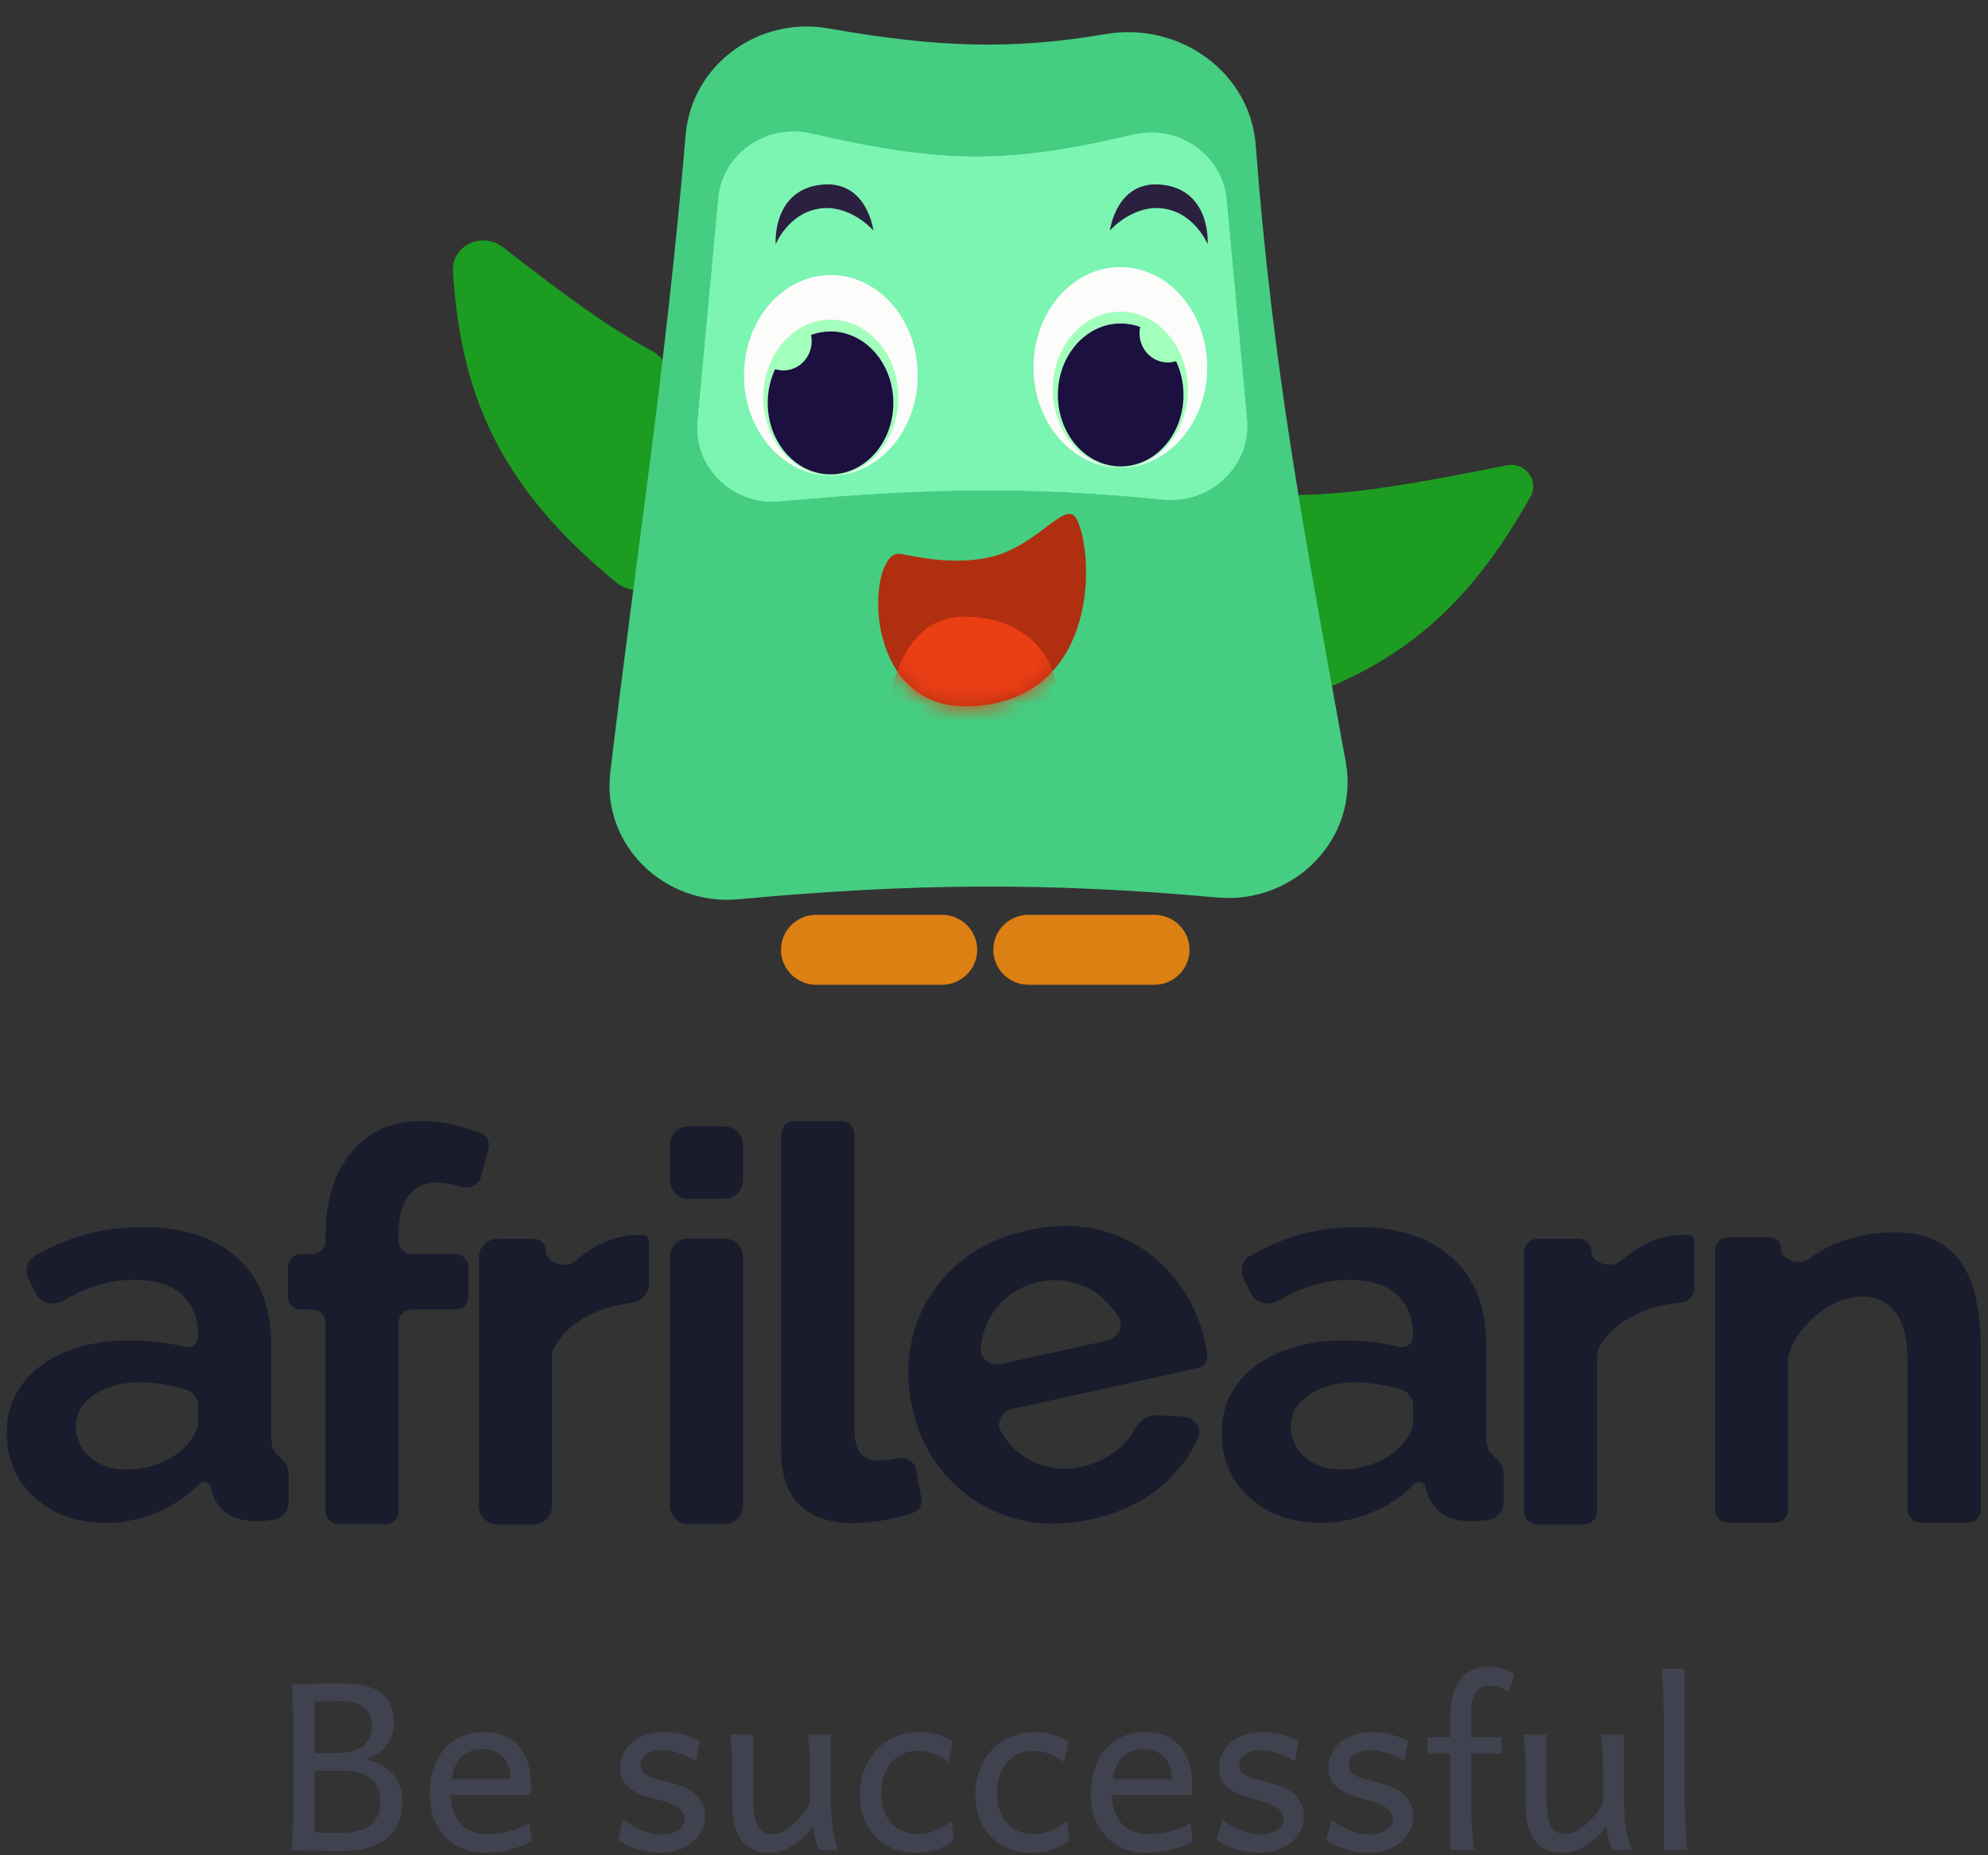 <svg width="120" height="112" viewBox="0 0 120 112" fill="none" xmlns="http://www.w3.org/2000/svg">
<rect x="0" y="0" width="120" height="112" fill="#333333" stroke="none"/>
<path d="M27.339 16.423C27.236 14.824 29.096 13.94 30.369 14.931C34.246 17.951 36.826 19.817 39.326 21.169C39.95 21.507 40.366 22.134 40.394 22.837L40.826 33.743C40.878 35.05 39.624 36.025 38.353 35.666L37.916 35.542C37.663 35.471 37.425 35.348 37.223 35.182C30.181 29.417 27.82 23.89 27.339 16.423Z" fill="#1C9C21"/>
<path d="M92.384 29.987C92.936 29.007 92.057 27.87 90.945 28.093C85.222 29.237 81.745 29.82 78.583 29.875C78.085 29.883 77.624 30.145 77.381 30.575L71.437 41.094C70.985 41.894 71.455 42.896 72.363 43.071L73.716 43.332C73.896 43.367 74.085 43.364 74.264 43.325C83.727 41.252 88.392 37.076 92.384 29.987Z" fill="#1C9C21"/>
<path d="M56.851 55.224H49.278C48.098 55.224 47.142 56.17 47.142 57.337C47.142 58.504 48.098 59.451 49.278 59.451H56.851C58.031 59.451 58.987 58.504 58.987 57.337C58.987 56.17 58.031 55.224 56.851 55.224Z" fill="#DC8013"/>
<path d="M69.667 55.224H62.094C60.914 55.224 59.958 56.17 59.958 57.337C59.958 58.504 60.914 59.451 62.094 59.451H69.667C70.846 59.451 71.803 58.504 71.803 57.337C71.803 56.17 70.846 55.224 69.667 55.224Z" fill="#DC8013"/>
<path d="M36.839 46.618C36.315 51.023 40.115 54.702 44.578 54.288C54.986 53.324 63.161 53.246 73.471 54.181C78.152 54.605 82.063 50.583 81.233 46.005C78.794 32.55 76.825 22.354 75.799 8.769C75.464 4.333 71.171 1.3 66.74 2.057C61.094 3.021 56.575 2.874 50.002 1.714C45.777 0.969 41.75 3.913 41.388 8.145C40.152 22.596 38.46 32.987 36.839 46.618Z" fill="#45CD81"/>
<path d="M42.11 25.425C41.851 28.212 44.245 30.526 47.06 30.265C56.102 29.427 62.399 29.369 70.206 30.157C73.064 30.446 75.532 28.119 75.268 25.289L74.038 12.052C73.783 9.316 71.094 7.492 68.393 8.131C60.832 9.922 56.934 9.894 48.947 8.061C46.264 7.446 43.612 9.271 43.36 11.984L42.11 25.425Z" fill="#7CF5B2"/>
<path d="M42.11 25.425C41.851 28.212 44.245 30.526 47.06 30.265C56.102 29.427 62.399 29.369 70.206 30.157C73.064 30.446 75.532 28.119 75.268 25.289L74.038 12.052C73.783 9.316 71.094 7.492 68.393 8.131C60.832 9.922 56.934 9.894 48.947 8.061C46.264 7.446 43.612 9.271 43.36 11.984L42.11 25.425Z" fill="#7CF5B2"/>
<path d="M67.627 28.229C70.523 28.229 72.87 25.52 72.87 22.177C72.87 18.835 70.523 16.125 67.627 16.125C64.732 16.125 62.385 18.835 62.385 22.177C62.385 25.52 64.732 28.229 67.627 28.229Z" fill="#FCFCFB"/>
<path d="M67.628 28.229C69.88 28.229 71.706 26.122 71.706 23.522C71.706 20.922 69.88 18.814 67.628 18.814C65.376 18.814 63.55 20.922 63.55 23.522C63.55 26.122 65.376 28.229 67.628 28.229Z" fill="#A3FFBC"/>
<path fill-rule="evenodd" clip-rule="evenodd" d="M70.989 21.805C70.832 21.855 70.664 21.881 70.49 21.881C69.548 21.881 68.784 21.091 68.784 20.117C68.784 19.987 68.798 19.861 68.823 19.74C68.453 19.603 68.058 19.528 67.647 19.528C65.553 19.528 63.856 21.46 63.856 23.842C63.856 26.225 65.553 28.156 67.647 28.156C69.741 28.156 71.438 26.225 71.438 23.842C71.438 23.105 71.276 22.412 70.989 21.805Z" fill="#1C1040"/>
<path d="M50.152 28.71C47.256 28.71 44.909 26 44.909 22.658C44.909 19.315 47.256 16.605 50.152 16.605C53.047 16.605 55.395 19.315 55.395 22.658C55.395 26 53.047 28.71 50.152 28.71Z" fill="#FCFCFB"/>
<path d="M50.152 28.709C47.9 28.709 46.074 26.602 46.074 24.002C46.074 21.402 47.9 19.295 50.152 19.295C52.404 19.295 54.23 21.402 54.23 24.002C54.23 26.602 52.404 28.709 50.152 28.709Z" fill="#A3FFBC"/>
<path fill-rule="evenodd" clip-rule="evenodd" d="M46.79 22.285C46.948 22.335 47.115 22.362 47.289 22.362C48.231 22.362 48.995 21.572 48.995 20.597C48.995 20.468 48.982 20.342 48.956 20.22C49.327 20.083 49.722 20.009 50.132 20.009C52.226 20.009 53.923 21.94 53.923 24.323C53.923 26.705 52.226 28.636 50.132 28.636C48.039 28.636 46.341 26.705 46.341 24.323C46.341 23.586 46.504 22.892 46.79 22.285Z" fill="#1C1040"/>
<path fill-rule="evenodd" clip-rule="evenodd" d="M46.828 14.73C46.828 14.73 47.554 12.952 49.346 12.613C51.276 12.248 52.719 13.914 52.719 13.914C52.719 13.914 52.336 10.816 49.529 11.155C46.584 11.511 46.812 14.784 46.828 14.73Z" fill="#2B203F"/>
<path fill-rule="evenodd" clip-rule="evenodd" d="M72.889 14.731C72.889 14.731 72.164 12.953 70.369 12.613C68.44 12.249 66.998 13.915 66.998 13.915C66.998 13.915 67.381 10.817 70.187 11.156C73.133 11.512 72.904 14.784 72.889 14.731Z" fill="#2B203F"/>
<path fill-rule="evenodd" clip-rule="evenodd" d="M54.223 33.428C52.306 33.495 51.945 42.88 58.536 42.64C66.093 42.365 66.136 33.999 65.051 31.457C64.368 29.862 62.678 33.191 59.323 33.726C56.824 34.123 54.624 33.414 54.223 33.428Z" fill="#B02F10"/>
<mask id="mask0_9_19186" style="mask-type:luminance" maskUnits="userSpaceOnUse" x="53" y="31" width="13" height="12">
<path d="M54.224 33.428C52.306 33.495 51.945 42.88 58.537 42.64C66.093 42.365 66.137 33.999 65.051 31.457C64.369 29.862 62.679 33.191 59.324 33.726C56.824 34.123 54.624 33.414 54.224 33.428Z" fill="white"/>
</mask>
<g mask="url(#mask0_9_19186)">
<path fill-rule="evenodd" clip-rule="evenodd" d="M53.627 42.644C53.627 42.644 54.15 37.249 58.154 37.227C62.158 37.204 64.075 40.009 63.788 42.644C63.788 42.644 58.679 46.966 53.627 42.644Z" fill="#EA3E15"/>
</g>
<g clip-path="url(#clip0_9_19186)">
<path d="M47.16 68.476C47.16 68.034 47.519 67.676 47.961 67.676H50.772C51.214 67.676 51.572 68.034 51.572 68.476V86.163C51.572 86.953 51.704 87.49 51.968 87.775C52.231 88.038 52.593 88.17 53.054 88.17C53.405 88.17 53.768 88.126 54.141 88.038C54.652 87.918 55.218 88.215 55.309 88.732L55.616 90.468C55.678 90.821 55.499 91.176 55.164 91.303C54.707 91.475 54.201 91.615 53.647 91.723C52.857 91.876 52.143 91.953 51.507 91.953C50.124 91.953 49.048 91.591 48.28 90.868C47.533 90.122 47.16 89.069 47.16 87.71V68.476Z" fill="#191C2D"/>
<path d="M119.561 91.128C119.561 91.57 119.203 91.928 118.76 91.928H115.949C115.508 91.928 115.148 91.57 115.148 91.128V82.257C115.148 80.875 114.907 79.866 114.424 79.23C113.942 78.594 113.271 78.276 112.416 78.276C111.823 78.276 111.219 78.43 110.605 78.737C110.012 79.044 109.474 79.472 108.991 80.02C108.535 80.517 108.197 81.092 107.975 81.746C107.949 81.823 107.938 81.903 107.938 81.984V91.128C107.938 91.57 107.579 91.928 107.137 91.928H104.326C103.884 91.928 103.525 91.57 103.525 91.128V75.49C103.525 75.049 103.884 74.691 104.326 74.691H106.826C107.204 74.691 107.51 74.996 107.51 75.374C107.51 76.069 108.63 76.421 109.189 76.007C109.869 75.48 110.649 75.085 111.527 74.822C112.427 74.537 113.371 74.394 114.359 74.394C115.435 74.394 116.312 74.592 116.993 74.987C117.696 75.359 118.222 75.875 118.573 76.533C118.946 77.169 119.198 77.892 119.33 78.704C119.485 79.515 119.561 80.338 119.561 81.171V91.128Z" fill="#191C2D"/>
<path d="M102.269 77.801C102.269 78.243 101.91 78.597 101.47 78.634C100.449 78.719 99.52 78.971 98.68 79.39C97.686 79.866 96.956 80.547 96.49 81.433C96.434 81.538 96.408 81.656 96.408 81.776V91.223C96.408 91.665 96.05 92.023 95.608 92.023H92.797C92.355 92.023 91.996 91.665 91.996 91.223V75.585C91.996 75.143 92.355 74.785 92.797 74.785H95.323C95.722 74.785 96.046 75.108 96.046 75.507C96.046 76.264 97.262 76.625 97.826 76.121C98.005 75.961 98.191 75.812 98.384 75.673C99.328 74.993 100.327 74.621 101.38 74.555C101.622 74.555 101.808 74.555 101.94 74.555C102.135 74.555 102.269 74.724 102.269 74.919V77.801Z" fill="#191C2D"/>
<path d="M73.741 86.51C73.741 85.392 74.049 84.416 74.663 83.582C75.3 82.727 76.178 82.069 77.297 81.608C78.417 81.148 79.701 80.918 81.15 80.918C81.874 80.918 82.61 80.972 83.356 81.082C83.74 81.138 84.098 81.212 84.43 81.304C84.848 81.419 85.299 81.121 85.299 80.687C85.299 79.591 84.969 78.746 84.311 78.154C83.674 77.562 82.719 77.266 81.446 77.266C80.502 77.266 79.602 77.431 78.746 77.76C78.227 77.959 77.692 78.215 77.14 78.528C76.548 78.863 75.779 78.662 75.481 78.05L75.064 77.2C74.816 76.693 74.983 76.076 75.474 75.797C76.344 75.303 77.226 74.916 78.121 74.634C79.328 74.262 80.59 74.075 81.907 74.075C84.366 74.075 86.275 74.689 87.636 75.917C89.019 77.145 89.711 78.9 89.711 81.181V86.674C89.711 87.135 89.788 87.464 89.942 87.661C90.29 88.053 90.765 88.418 90.765 88.942V90.66C90.765 91.208 90.369 91.678 89.826 91.753C89.776 91.76 89.727 91.767 89.678 91.773C89.371 91.817 89.107 91.839 88.888 91.839C88.01 91.839 87.34 91.642 86.879 91.247C86.44 90.852 86.166 90.37 86.056 89.8C86.02 89.477 85.598 89.353 85.371 89.585C84.739 90.231 84.002 90.752 83.158 91.148C82.039 91.675 80.897 91.938 79.734 91.938C78.593 91.938 77.561 91.708 76.639 91.247C75.739 90.764 75.025 90.118 74.499 89.306C73.994 88.473 73.741 87.541 73.741 86.51ZM84.475 87.398C84.717 87.135 84.915 86.872 85.068 86.609C85.222 86.345 85.299 86.104 85.299 85.885V84.888C85.299 84.436 85.028 84.021 84.596 83.889C84.273 83.791 83.937 83.711 83.587 83.648C82.972 83.516 82.39 83.451 81.841 83.451C80.7 83.451 79.756 83.703 79.01 84.207C78.285 84.69 77.923 85.337 77.923 86.148C77.923 86.587 78.044 87.003 78.285 87.398C78.527 87.793 78.878 88.111 79.339 88.352C79.8 88.593 80.349 88.714 80.985 88.714C81.644 88.714 82.291 88.593 82.928 88.352C83.564 88.089 84.08 87.771 84.475 87.398Z" fill="#191C2D"/>
<path d="M20.449 92.019C20.006 92.019 19.648 91.661 19.648 91.219V79.858C19.648 79.416 19.29 79.058 18.847 79.058H18.177C17.735 79.058 17.376 78.7 17.376 78.258V76.502C17.376 76.061 17.735 75.703 18.177 75.703H18.847C19.29 75.703 19.648 75.344 19.648 74.903V74.65C19.648 73.224 19.878 71.996 20.339 70.965C20.822 69.913 21.492 69.101 22.348 68.531C23.226 67.961 24.247 67.676 25.41 67.676C26.113 67.676 26.815 67.763 27.518 67.939C28.032 68.064 28.54 68.227 29.044 68.428C29.403 68.573 29.585 68.968 29.485 69.342L29.029 71.045C28.896 71.542 28.328 71.791 27.833 71.648C27.762 71.628 27.69 71.609 27.616 71.59C27.177 71.459 26.76 71.393 26.365 71.393C25.619 71.393 25.048 71.656 24.653 72.183C24.258 72.709 24.06 73.477 24.06 74.485V74.903C24.06 75.344 24.419 75.703 24.861 75.703H27.474C27.916 75.703 28.275 76.061 28.275 76.502V78.258C28.275 78.7 27.916 79.058 27.474 79.058H24.861C24.419 79.058 24.06 79.416 24.06 79.858V91.219C24.06 91.661 23.702 92.019 23.26 92.019H20.449Z" fill="#191C2D"/>
<path d="M39.179 77.481C39.179 78.1 38.675 78.592 38.06 78.666C37.164 78.774 36.341 79.015 35.59 79.39C34.62 79.855 33.901 80.514 33.433 81.369C33.353 81.515 33.318 81.681 33.318 81.848V90.903C33.318 91.521 32.816 92.023 32.197 92.023H30.026C29.407 92.023 28.905 91.521 28.905 90.903V75.905C28.905 75.286 29.407 74.785 30.026 74.785H32.232C32.632 74.785 32.955 75.108 32.955 75.507C32.955 76.264 34.171 76.625 34.736 76.121C34.915 75.961 35.1 75.812 35.293 75.673C36.237 74.993 37.236 74.621 38.29 74.555C38.531 74.555 38.718 74.555 38.849 74.555C39.044 74.555 39.179 74.724 39.179 74.919V77.481Z" fill="#191C2D"/>
<path d="M41.555 92.01C40.936 92.01 40.435 91.509 40.435 90.891V75.893C40.435 75.274 40.936 74.773 41.555 74.773H43.726C44.345 74.773 44.847 75.274 44.847 75.893V90.891C44.847 91.509 44.345 92.01 43.726 92.01H41.555ZM41.555 72.371C40.936 72.371 40.435 71.87 40.435 71.251V69.116C40.435 68.498 40.936 67.996 41.555 67.996H43.726C44.345 67.996 44.847 68.498 44.847 69.116V71.251C44.847 71.87 44.345 72.371 43.726 72.371H41.555Z" fill="#191C2D"/>
<path d="M65.858 91.721C64.507 92.019 63.236 92.063 62.043 91.854C60.846 91.624 59.774 91.197 58.828 90.575C57.876 89.931 57.073 89.142 56.417 88.209C55.778 87.249 55.331 86.191 55.076 85.034C54.722 83.428 54.752 81.883 55.166 80.399C55.602 78.911 56.397 77.624 57.551 76.539C58.722 75.428 60.218 74.672 62.041 74.27C63.884 73.864 65.55 73.924 67.037 74.45C68.519 74.954 69.75 75.795 70.729 76.972C71.725 78.122 72.391 79.458 72.726 80.978C72.783 81.235 72.831 81.505 72.871 81.789C72.922 82.163 72.671 82.506 72.302 82.588L61.135 85.047C60.488 85.19 60.093 85.87 60.428 86.442C60.637 86.798 60.881 87.117 61.161 87.399C61.732 87.948 62.377 88.322 63.095 88.523C63.831 88.698 64.574 88.703 65.324 88.537C66.181 88.349 66.94 87.968 67.601 87.396C67.981 87.06 68.275 86.701 68.482 86.317C68.752 85.817 69.237 85.402 69.806 85.433L71.402 85.519C72.097 85.557 72.593 86.218 72.307 86.851C72.087 87.338 71.808 87.809 71.467 88.262C70.864 89.092 70.09 89.812 69.146 90.424C68.197 91.015 67.101 91.447 65.858 91.721ZM59.203 81.369C59.144 82.029 59.789 82.481 60.436 82.338L66.828 80.93C67.475 80.787 67.871 80.106 67.532 79.536C67.326 79.188 67.085 78.879 66.808 78.61C66.281 78.052 65.658 77.673 64.939 77.472C64.216 77.25 63.457 77.226 62.664 77.401C61.892 77.57 61.225 77.908 60.662 78.414C60.116 78.894 59.71 79.5 59.445 80.232C59.319 80.589 59.238 80.968 59.203 81.369Z" fill="#191C2D"/>
<path d="M0.402 86.51C0.402 85.392 0.71 84.416 1.324 83.582C1.961 82.727 2.839 82.069 3.958 81.608C5.078 81.148 6.362 80.918 7.811 80.918C8.535 80.918 9.271 80.972 10.017 81.082C10.401 81.138 10.759 81.212 11.091 81.304C11.509 81.419 11.96 81.121 11.96 80.687C11.96 79.591 11.631 78.746 10.972 78.154C10.335 77.562 9.381 77.266 8.107 77.266C7.163 77.266 6.263 77.431 5.407 77.76C4.888 77.959 4.353 78.215 3.801 78.528C3.209 78.863 2.44 78.662 2.142 78.05L1.726 77.2C1.478 76.693 1.644 76.076 2.136 75.797C3.005 75.303 3.887 74.916 4.782 74.634C5.989 74.262 7.251 74.075 8.568 74.075C11.027 74.075 12.937 74.689 14.298 75.917C15.681 77.145 16.372 78.9 16.372 81.181V86.674C16.372 87.135 16.449 87.464 16.603 87.661C16.951 88.053 17.426 88.418 17.426 88.942V90.66C17.426 91.208 17.03 91.678 16.487 91.753C16.437 91.76 16.388 91.767 16.339 91.773C16.032 91.817 15.768 91.839 15.549 91.839C14.671 91.839 14.001 91.642 13.54 91.247C13.101 90.852 12.827 90.37 12.717 89.8C12.681 89.477 12.259 89.353 12.032 89.585C11.4 90.231 10.663 90.752 9.82 91.148C8.7 91.675 7.559 91.938 6.395 91.938C5.254 91.938 4.222 91.708 3.3 91.247C2.4 90.764 1.687 90.118 1.16 89.306C0.655 88.473 0.402 87.541 0.402 86.51ZM11.137 87.398C11.378 87.135 11.576 86.872 11.729 86.609C11.883 86.345 11.96 86.104 11.96 85.885V84.888C11.96 84.436 11.69 84.021 11.257 83.889C10.935 83.791 10.598 83.711 10.248 83.648C9.633 83.516 9.051 83.451 8.502 83.451C7.361 83.451 6.417 83.703 5.671 84.207C4.946 84.69 4.584 85.337 4.584 86.148C4.584 86.587 4.705 87.003 4.946 87.398C5.188 87.793 5.539 88.111 6 88.352C6.461 88.593 7.01 88.714 7.646 88.714C8.305 88.714 8.952 88.593 9.589 88.352C10.226 88.089 10.742 87.771 11.137 87.398Z" fill="#191C2D"/>
</g>
<path d="M17.696 109.55V103.862C17.696 103.543 17.691 103.247 17.682 102.974C17.678 102.696 17.669 102.447 17.655 102.229C17.641 102.01 17.621 101.832 17.593 101.695C17.744 101.686 17.93 101.677 18.154 101.668C18.377 101.659 18.621 101.652 18.885 101.647C19.154 101.638 19.434 101.634 19.726 101.634C20.022 101.629 20.314 101.627 20.601 101.627C21.107 101.627 21.558 101.668 21.955 101.75C22.351 101.832 22.684 101.966 22.953 102.153C23.221 102.34 23.427 102.586 23.568 102.892C23.709 103.197 23.78 103.573 23.78 104.02C23.78 104.307 23.736 104.566 23.65 104.799C23.563 105.027 23.442 105.232 23.288 105.414C23.137 105.592 22.959 105.747 22.754 105.879C22.554 106.011 22.337 106.12 22.105 106.207C22.369 106.275 22.631 106.371 22.891 106.494C23.151 106.613 23.383 106.772 23.588 106.973C23.798 107.173 23.967 107.424 24.094 107.725C24.226 108.021 24.293 108.381 24.293 108.805C24.293 109.219 24.224 109.607 24.087 109.967C23.955 110.322 23.741 110.632 23.445 110.896C23.153 111.161 22.775 111.368 22.31 111.519C21.85 111.669 21.291 111.744 20.635 111.744C20.289 111.744 19.952 111.742 19.623 111.737C19.3 111.733 19.002 111.726 18.728 111.717C18.459 111.712 18.224 111.705 18.024 111.696C17.828 111.692 17.684 111.685 17.593 111.676C17.621 111.539 17.641 111.364 17.655 111.149C17.669 110.935 17.678 110.694 17.682 110.425C17.691 110.156 17.696 109.864 17.696 109.55ZM18.995 110.616C19.058 110.621 19.145 110.625 19.254 110.63C19.364 110.634 19.491 110.639 19.637 110.644C19.783 110.644 19.942 110.646 20.116 110.65C20.294 110.65 20.478 110.65 20.669 110.65C20.961 110.65 21.244 110.621 21.517 110.562C21.795 110.502 22.039 110.402 22.248 110.261C22.463 110.119 22.634 109.93 22.761 109.693C22.893 109.456 22.959 109.16 22.959 108.805C22.959 108.171 22.766 107.695 22.378 107.376C21.996 107.052 21.403 106.891 20.601 106.891H18.995V110.616ZM18.995 105.831H20.328C20.692 105.831 21.007 105.792 21.271 105.715C21.54 105.637 21.761 105.528 21.934 105.387C22.107 105.245 22.235 105.077 22.317 104.881C22.404 104.68 22.447 104.462 22.447 104.225C22.447 103.969 22.41 103.746 22.337 103.555C22.269 103.363 22.157 103.204 22.002 103.076C21.852 102.944 21.654 102.846 21.408 102.782C21.166 102.718 20.875 102.687 20.533 102.687C20.401 102.687 20.259 102.689 20.109 102.693C19.959 102.693 19.813 102.696 19.671 102.7C19.53 102.705 19.4 102.709 19.282 102.714C19.163 102.714 19.067 102.716 18.995 102.721V105.831ZM27.205 108.36C27.218 108.761 27.28 109.11 27.389 109.406C27.503 109.702 27.656 109.949 27.847 110.145C28.043 110.336 28.271 110.479 28.531 110.575C28.795 110.671 29.082 110.719 29.392 110.719C29.834 110.719 30.267 110.669 30.691 110.568C31.115 110.468 31.536 110.29 31.956 110.035L32.092 111.163C31.851 111.286 31.614 111.391 31.381 111.478C31.149 111.564 30.916 111.635 30.684 111.689C30.452 111.744 30.215 111.783 29.973 111.806C29.736 111.833 29.485 111.847 29.221 111.847C28.784 111.847 28.367 111.771 27.97 111.621C27.574 111.466 27.225 111.241 26.924 110.944C26.623 110.644 26.384 110.272 26.206 109.83C26.029 109.388 25.94 108.875 25.94 108.292C25.94 107.727 26.015 107.216 26.166 106.761C26.32 106.3 26.539 105.909 26.822 105.585C27.104 105.257 27.448 105.006 27.854 104.833C28.26 104.655 28.715 104.566 29.221 104.566C29.595 104.566 29.925 104.612 30.212 104.703C30.5 104.79 30.748 104.913 30.957 105.072C31.167 105.227 31.343 105.41 31.484 105.619C31.625 105.829 31.737 106.054 31.819 106.296C31.905 106.537 31.967 106.79 32.003 107.055C32.04 107.314 32.058 107.572 32.058 107.827V108.094C32.058 108.208 32.056 108.297 32.051 108.36H27.205ZM29.119 105.592C28.617 105.592 28.207 105.74 27.888 106.036C27.569 106.328 27.36 106.784 27.259 107.403H30.828C30.828 107.112 30.784 106.854 30.698 106.631C30.616 106.403 30.497 106.212 30.342 106.057C30.192 105.902 30.012 105.785 29.802 105.708C29.593 105.631 29.365 105.592 29.119 105.592ZM42.011 106.31C41.897 106.241 41.767 106.171 41.622 106.098C41.476 106.02 41.316 105.95 41.143 105.886C40.974 105.822 40.792 105.77 40.596 105.729C40.405 105.683 40.204 105.66 39.995 105.66C39.744 105.66 39.532 105.688 39.359 105.742C39.19 105.797 39.053 105.868 38.949 105.954C38.849 106.036 38.776 106.132 38.73 106.241C38.684 106.346 38.662 106.449 38.662 106.549C38.662 106.667 38.68 106.772 38.716 106.863C38.753 106.954 38.828 107.039 38.942 107.116C39.06 107.194 39.227 107.269 39.441 107.342C39.655 107.415 39.942 107.492 40.302 107.574C40.612 107.643 40.904 107.731 41.177 107.841C41.451 107.946 41.69 108.08 41.895 108.244C42.1 108.408 42.262 108.606 42.38 108.839C42.499 109.067 42.558 109.34 42.558 109.659C42.558 109.969 42.49 110.256 42.353 110.521C42.216 110.785 42.029 111.017 41.792 111.218C41.556 111.414 41.278 111.566 40.959 111.676C40.639 111.79 40.295 111.847 39.926 111.847C39.648 111.847 39.379 111.826 39.12 111.785C38.864 111.744 38.623 111.687 38.395 111.614C38.172 111.541 37.967 111.457 37.78 111.361C37.593 111.266 37.431 111.165 37.294 111.061L37.636 109.83C37.791 109.967 37.964 110.092 38.156 110.206C38.352 110.32 38.552 110.418 38.757 110.5C38.962 110.582 39.167 110.646 39.373 110.691C39.582 110.732 39.778 110.753 39.96 110.753C40.161 110.753 40.343 110.728 40.507 110.678C40.676 110.623 40.819 110.555 40.938 110.473C41.061 110.386 41.157 110.288 41.225 110.179C41.294 110.065 41.328 109.949 41.328 109.83C41.328 109.702 41.3 109.584 41.246 109.475C41.196 109.361 41.1 109.254 40.959 109.153C40.822 109.049 40.63 108.948 40.384 108.853C40.143 108.757 39.831 108.661 39.448 108.565C39.033 108.465 38.694 108.347 38.429 108.21C38.169 108.073 37.964 107.923 37.814 107.759C37.668 107.595 37.568 107.417 37.513 107.226C37.459 107.034 37.431 106.831 37.431 106.617C37.431 106.512 37.447 106.389 37.479 106.248C37.516 106.107 37.572 105.961 37.65 105.811C37.732 105.656 37.837 105.505 37.964 105.359C38.096 105.209 38.261 105.077 38.456 104.963C38.653 104.844 38.883 104.749 39.147 104.676C39.411 104.603 39.717 104.566 40.063 104.566C40.309 104.566 40.539 104.582 40.753 104.614C40.972 104.646 41.17 104.689 41.348 104.744C41.53 104.794 41.697 104.854 41.847 104.922C41.998 104.986 42.132 105.049 42.251 105.113L42.011 106.31ZM49.435 111.676C49.403 111.598 49.369 111.507 49.333 111.402C49.296 111.298 49.26 111.186 49.223 111.067C49.191 110.949 49.159 110.826 49.127 110.698C49.1 110.566 49.077 110.436 49.059 110.309C48.644 110.814 48.216 111.197 47.774 111.457C47.336 111.717 46.876 111.847 46.393 111.847C44.935 111.847 44.206 110.867 44.206 108.907V106.891C44.206 106.672 44.203 106.474 44.199 106.296C44.199 106.118 44.194 105.947 44.185 105.783C44.176 105.615 44.162 105.444 44.144 105.271C44.126 105.097 44.101 104.908 44.069 104.703H45.47V108.497C45.47 108.884 45.488 109.219 45.525 109.502C45.566 109.78 45.632 110.01 45.723 110.192C45.814 110.37 45.933 110.502 46.079 110.589C46.229 110.675 46.414 110.719 46.632 110.719C46.833 110.719 47.047 110.66 47.275 110.541C47.503 110.418 47.719 110.263 47.924 110.076C48.134 109.889 48.323 109.684 48.492 109.461C48.665 109.233 48.797 109.014 48.888 108.805V106.891C48.888 106.667 48.886 106.467 48.881 106.289C48.881 106.107 48.877 105.934 48.868 105.77C48.859 105.605 48.845 105.439 48.827 105.271C48.808 105.102 48.783 104.913 48.752 104.703H50.153V108.6C50.153 109.265 50.189 109.848 50.262 110.35C50.34 110.846 50.451 111.288 50.597 111.676H49.435ZM57.577 111.095C57.404 111.227 57.23 111.341 57.057 111.437C56.889 111.528 56.711 111.605 56.524 111.669C56.337 111.728 56.137 111.771 55.922 111.799C55.708 111.831 55.474 111.847 55.218 111.847C54.758 111.847 54.327 111.767 53.926 111.607C53.525 111.443 53.174 111.209 52.873 110.903C52.573 110.598 52.336 110.229 52.163 109.796C51.989 109.363 51.903 108.873 51.903 108.326C51.903 107.811 51.985 107.326 52.149 106.87C52.318 106.414 52.554 106.016 52.86 105.674C53.17 105.332 53.544 105.063 53.981 104.867C54.423 104.667 54.915 104.566 55.458 104.566C55.913 104.566 56.305 104.621 56.633 104.73C56.966 104.835 57.258 104.974 57.508 105.147L57.269 106.378C56.959 106.15 56.651 105.979 56.346 105.865C56.041 105.751 55.71 105.694 55.355 105.694C55.05 105.694 54.765 105.754 54.501 105.872C54.241 105.986 54.013 106.152 53.817 106.371C53.626 106.59 53.475 106.859 53.366 107.178C53.256 107.497 53.202 107.857 53.202 108.258C53.202 108.627 53.252 108.962 53.352 109.263C53.452 109.563 53.596 109.823 53.783 110.042C53.97 110.256 54.195 110.423 54.459 110.541C54.724 110.66 55.022 110.719 55.355 110.719C55.77 110.719 56.146 110.648 56.483 110.507C56.82 110.366 57.139 110.163 57.44 109.898L57.577 111.095ZM64.549 111.095C64.376 111.227 64.203 111.341 64.03 111.437C63.861 111.528 63.683 111.605 63.497 111.669C63.31 111.728 63.109 111.771 62.895 111.799C62.681 111.831 62.446 111.847 62.191 111.847C61.731 111.847 61.3 111.767 60.899 111.607C60.498 111.443 60.147 111.209 59.846 110.903C59.545 110.598 59.308 110.229 59.135 109.796C58.962 109.363 58.876 108.873 58.876 108.326C58.876 107.811 58.958 107.326 59.122 106.87C59.29 106.414 59.527 106.016 59.833 105.674C60.142 105.332 60.516 105.063 60.954 104.867C61.396 104.667 61.888 104.566 62.43 104.566C62.886 104.566 63.278 104.621 63.606 104.73C63.939 104.835 64.23 104.974 64.481 105.147L64.242 106.378C63.932 106.15 63.624 105.979 63.319 105.865C63.014 105.751 62.683 105.694 62.328 105.694C62.022 105.694 61.737 105.754 61.473 105.872C61.213 105.986 60.986 106.152 60.79 106.371C60.598 106.59 60.448 106.859 60.338 107.178C60.229 107.497 60.174 107.857 60.174 108.258C60.174 108.627 60.224 108.962 60.325 109.263C60.425 109.563 60.569 109.823 60.755 110.042C60.942 110.256 61.168 110.423 61.432 110.541C61.697 110.66 61.995 110.719 62.328 110.719C62.742 110.719 63.118 110.648 63.456 110.507C63.793 110.366 64.112 110.163 64.413 109.898L64.549 111.095ZM67.113 108.36C67.126 108.761 67.188 109.11 67.297 109.406C67.411 109.702 67.564 109.949 67.755 110.145C67.951 110.336 68.179 110.479 68.439 110.575C68.703 110.671 68.99 110.719 69.3 110.719C69.742 110.719 70.175 110.669 70.599 110.568C71.023 110.468 71.445 110.29 71.864 110.035L72.001 111.163C71.759 111.286 71.522 111.391 71.29 111.478C71.057 111.564 70.825 111.635 70.592 111.689C70.36 111.744 70.123 111.783 69.881 111.806C69.644 111.833 69.394 111.847 69.129 111.847C68.692 111.847 68.275 111.771 67.878 111.621C67.482 111.466 67.133 111.241 66.832 110.944C66.532 110.644 66.293 110.272 66.115 109.83C65.937 109.388 65.848 108.875 65.848 108.292C65.848 107.727 65.923 107.216 66.074 106.761C66.229 106.3 66.447 105.909 66.73 105.585C67.013 105.257 67.357 105.006 67.762 104.833C68.168 104.655 68.624 104.566 69.129 104.566C69.503 104.566 69.834 104.612 70.121 104.703C70.408 104.79 70.656 104.913 70.866 105.072C71.075 105.227 71.251 105.41 71.392 105.619C71.533 105.829 71.645 106.054 71.727 106.296C71.814 106.537 71.875 106.79 71.912 107.055C71.948 107.314 71.966 107.572 71.966 107.827V108.094C71.966 108.208 71.964 108.297 71.96 108.36H67.113ZM69.027 105.592C68.526 105.592 68.115 105.74 67.796 106.036C67.477 106.328 67.268 106.784 67.168 107.403H70.736C70.736 107.112 70.692 106.854 70.606 106.631C70.524 106.403 70.405 106.212 70.251 106.057C70.1 105.902 69.92 105.785 69.71 105.708C69.501 105.631 69.273 105.592 69.027 105.592ZM78.16 106.31C78.046 106.241 77.916 106.171 77.77 106.098C77.624 106.02 77.465 105.95 77.291 105.886C77.123 105.822 76.941 105.77 76.745 105.729C76.553 105.683 76.353 105.66 76.143 105.66C75.892 105.66 75.68 105.688 75.507 105.742C75.339 105.797 75.202 105.868 75.097 105.954C74.997 106.036 74.924 106.132 74.878 106.241C74.833 106.346 74.81 106.449 74.81 106.549C74.81 106.667 74.828 106.772 74.865 106.863C74.901 106.954 74.976 107.039 75.09 107.116C75.209 107.194 75.375 107.269 75.589 107.342C75.803 107.415 76.091 107.492 76.451 107.574C76.761 107.643 77.052 107.731 77.326 107.841C77.599 107.946 77.838 108.08 78.043 108.244C78.249 108.408 78.41 108.606 78.529 108.839C78.647 109.067 78.707 109.34 78.707 109.659C78.707 109.969 78.638 110.256 78.501 110.521C78.365 110.785 78.178 111.017 77.941 111.218C77.704 111.414 77.426 111.566 77.107 111.676C76.788 111.79 76.444 111.847 76.075 111.847C75.797 111.847 75.528 111.826 75.268 111.785C75.013 111.744 74.771 111.687 74.543 111.614C74.32 111.541 74.115 111.457 73.928 111.361C73.741 111.266 73.58 111.165 73.443 111.061L73.785 109.83C73.94 109.967 74.113 110.092 74.304 110.206C74.5 110.32 74.701 110.418 74.906 110.5C75.111 110.582 75.316 110.646 75.521 110.691C75.731 110.732 75.927 110.753 76.109 110.753C76.309 110.753 76.492 110.728 76.656 110.678C76.824 110.623 76.968 110.555 77.086 110.473C77.21 110.386 77.305 110.288 77.374 110.179C77.442 110.065 77.476 109.949 77.476 109.83C77.476 109.702 77.449 109.584 77.394 109.475C77.344 109.361 77.248 109.254 77.107 109.153C76.97 109.049 76.779 108.948 76.533 108.853C76.291 108.757 75.979 108.661 75.596 108.565C75.181 108.465 74.842 108.347 74.578 108.21C74.318 108.073 74.113 107.923 73.962 107.759C73.817 107.595 73.716 107.417 73.662 107.226C73.607 107.034 73.58 106.831 73.58 106.617C73.58 106.512 73.596 106.389 73.627 106.248C73.664 106.107 73.721 105.961 73.798 105.811C73.88 105.656 73.985 105.505 74.113 105.359C74.245 105.209 74.409 105.077 74.605 104.963C74.801 104.844 75.031 104.749 75.295 104.676C75.56 104.603 75.865 104.566 76.211 104.566C76.457 104.566 76.688 104.582 76.902 104.614C77.121 104.646 77.319 104.689 77.497 104.744C77.679 104.794 77.845 104.854 77.996 104.922C78.146 104.986 78.28 105.049 78.399 105.113L78.16 106.31ZM84.763 106.31C84.649 106.241 84.519 106.171 84.374 106.098C84.228 106.02 84.068 105.95 83.895 105.886C83.726 105.822 83.544 105.77 83.348 105.729C83.157 105.683 82.956 105.66 82.747 105.66C82.496 105.66 82.284 105.688 82.111 105.742C81.942 105.797 81.805 105.868 81.701 105.954C81.6 106.036 81.528 106.132 81.482 106.241C81.436 106.346 81.414 106.449 81.414 106.549C81.414 106.667 81.432 106.772 81.468 106.863C81.505 106.954 81.58 107.039 81.694 107.116C81.812 107.194 81.979 107.269 82.193 107.342C82.407 107.415 82.694 107.492 83.054 107.574C83.364 107.643 83.656 107.731 83.929 107.841C84.203 107.946 84.442 108.08 84.647 108.244C84.852 108.408 85.014 108.606 85.132 108.839C85.251 109.067 85.31 109.34 85.31 109.659C85.31 109.969 85.242 110.256 85.105 110.521C84.968 110.785 84.781 111.017 84.544 111.218C84.308 111.414 84.029 111.566 83.71 111.676C83.391 111.79 83.047 111.847 82.678 111.847C82.4 111.847 82.131 111.826 81.872 111.785C81.616 111.744 81.375 111.687 81.147 111.614C80.924 111.541 80.719 111.457 80.532 111.361C80.345 111.266 80.183 111.165 80.046 111.061L80.388 109.83C80.543 109.967 80.716 110.092 80.908 110.206C81.104 110.32 81.304 110.418 81.509 110.5C81.714 110.582 81.919 110.646 82.124 110.691C82.334 110.732 82.53 110.753 82.712 110.753C82.913 110.753 83.095 110.728 83.259 110.678C83.428 110.623 83.572 110.555 83.69 110.473C83.813 110.386 83.909 110.288 83.977 110.179C84.045 110.065 84.08 109.949 84.08 109.83C84.08 109.702 84.052 109.584 83.998 109.475C83.947 109.361 83.852 109.254 83.71 109.153C83.574 109.049 83.382 108.948 83.136 108.853C82.895 108.757 82.582 108.661 82.2 108.565C81.785 108.465 81.445 108.347 81.181 108.21C80.921 108.073 80.716 107.923 80.566 107.759C80.42 107.595 80.32 107.417 80.265 107.226C80.21 107.034 80.183 106.831 80.183 106.617C80.183 106.512 80.199 106.389 80.231 106.248C80.267 106.107 80.324 105.961 80.402 105.811C80.484 105.656 80.589 105.505 80.716 105.359C80.849 105.209 81.013 105.077 81.209 104.963C81.404 104.844 81.635 104.749 81.899 104.676C82.163 104.603 82.469 104.566 82.815 104.566C83.061 104.566 83.291 104.582 83.505 104.614C83.724 104.646 83.922 104.689 84.1 104.744C84.282 104.794 84.449 104.854 84.599 104.922C84.749 104.986 84.884 105.049 85.002 105.113L84.763 106.31ZM86.171 104.874H87.539V103.678C87.539 102.652 87.746 101.884 88.161 101.374C88.58 100.859 89.159 100.602 89.897 100.602C90.166 100.602 90.43 100.645 90.69 100.731C90.95 100.813 91.187 100.93 91.401 101.08L91.093 102.174C90.92 102.046 90.726 101.946 90.512 101.873C90.303 101.8 90.097 101.764 89.897 101.764C89.541 101.764 89.27 101.891 89.084 102.146C88.897 102.402 88.803 102.821 88.803 103.404V104.874H90.649V105.865H88.803V108.299C88.803 108.632 88.805 108.962 88.81 109.29C88.819 109.614 88.831 109.924 88.844 110.22C88.862 110.511 88.885 110.783 88.913 111.033C88.94 111.284 88.972 111.498 89.008 111.676H87.539V105.865H86.171V104.874ZM97.314 111.676C97.282 111.598 97.248 111.507 97.211 111.402C97.175 111.298 97.138 111.186 97.102 111.067C97.07 110.949 97.038 110.826 97.006 110.698C96.979 110.566 96.956 110.436 96.938 110.309C96.523 110.814 96.095 111.197 95.653 111.457C95.215 111.717 94.755 111.847 94.272 111.847C92.814 111.847 92.085 110.867 92.085 108.907V106.891C92.085 106.672 92.082 106.474 92.078 106.296C92.078 106.118 92.073 105.947 92.064 105.783C92.055 105.615 92.041 105.444 92.023 105.271C92.005 105.097 91.98 104.908 91.948 104.703H93.349V108.497C93.349 108.884 93.367 109.219 93.404 109.502C93.445 109.78 93.511 110.01 93.602 110.192C93.693 110.37 93.812 110.502 93.957 110.589C94.108 110.675 94.293 110.719 94.511 110.719C94.712 110.719 94.926 110.66 95.154 110.541C95.382 110.418 95.598 110.263 95.803 110.076C96.013 109.889 96.202 109.684 96.371 109.461C96.544 109.233 96.676 109.014 96.767 108.805V106.891C96.767 106.667 96.765 106.467 96.76 106.289C96.76 106.107 96.756 105.934 96.747 105.77C96.737 105.605 96.724 105.439 96.706 105.271C96.687 105.102 96.662 104.913 96.63 104.703H98.032V108.6C98.032 109.265 98.068 109.848 98.141 110.35C98.219 110.846 98.33 111.288 98.476 111.676H97.314ZM101.696 108.429C101.696 108.647 101.698 108.905 101.703 109.201C101.712 109.497 101.721 109.798 101.73 110.104C101.744 110.409 101.757 110.701 101.771 110.979C101.789 111.257 101.81 111.489 101.833 111.676H100.431V103.951C100.431 103.286 100.42 102.684 100.397 102.146C100.374 101.604 100.34 101.135 100.294 100.738H101.696V108.429Z" fill="#41424F"/>
<defs>
<clipPath id="clip0_9_19186">
<rect width="119.195" height="26" fill="white" transform="translate(0.402 67.676)"/>
</clipPath>
</defs>
</svg>
